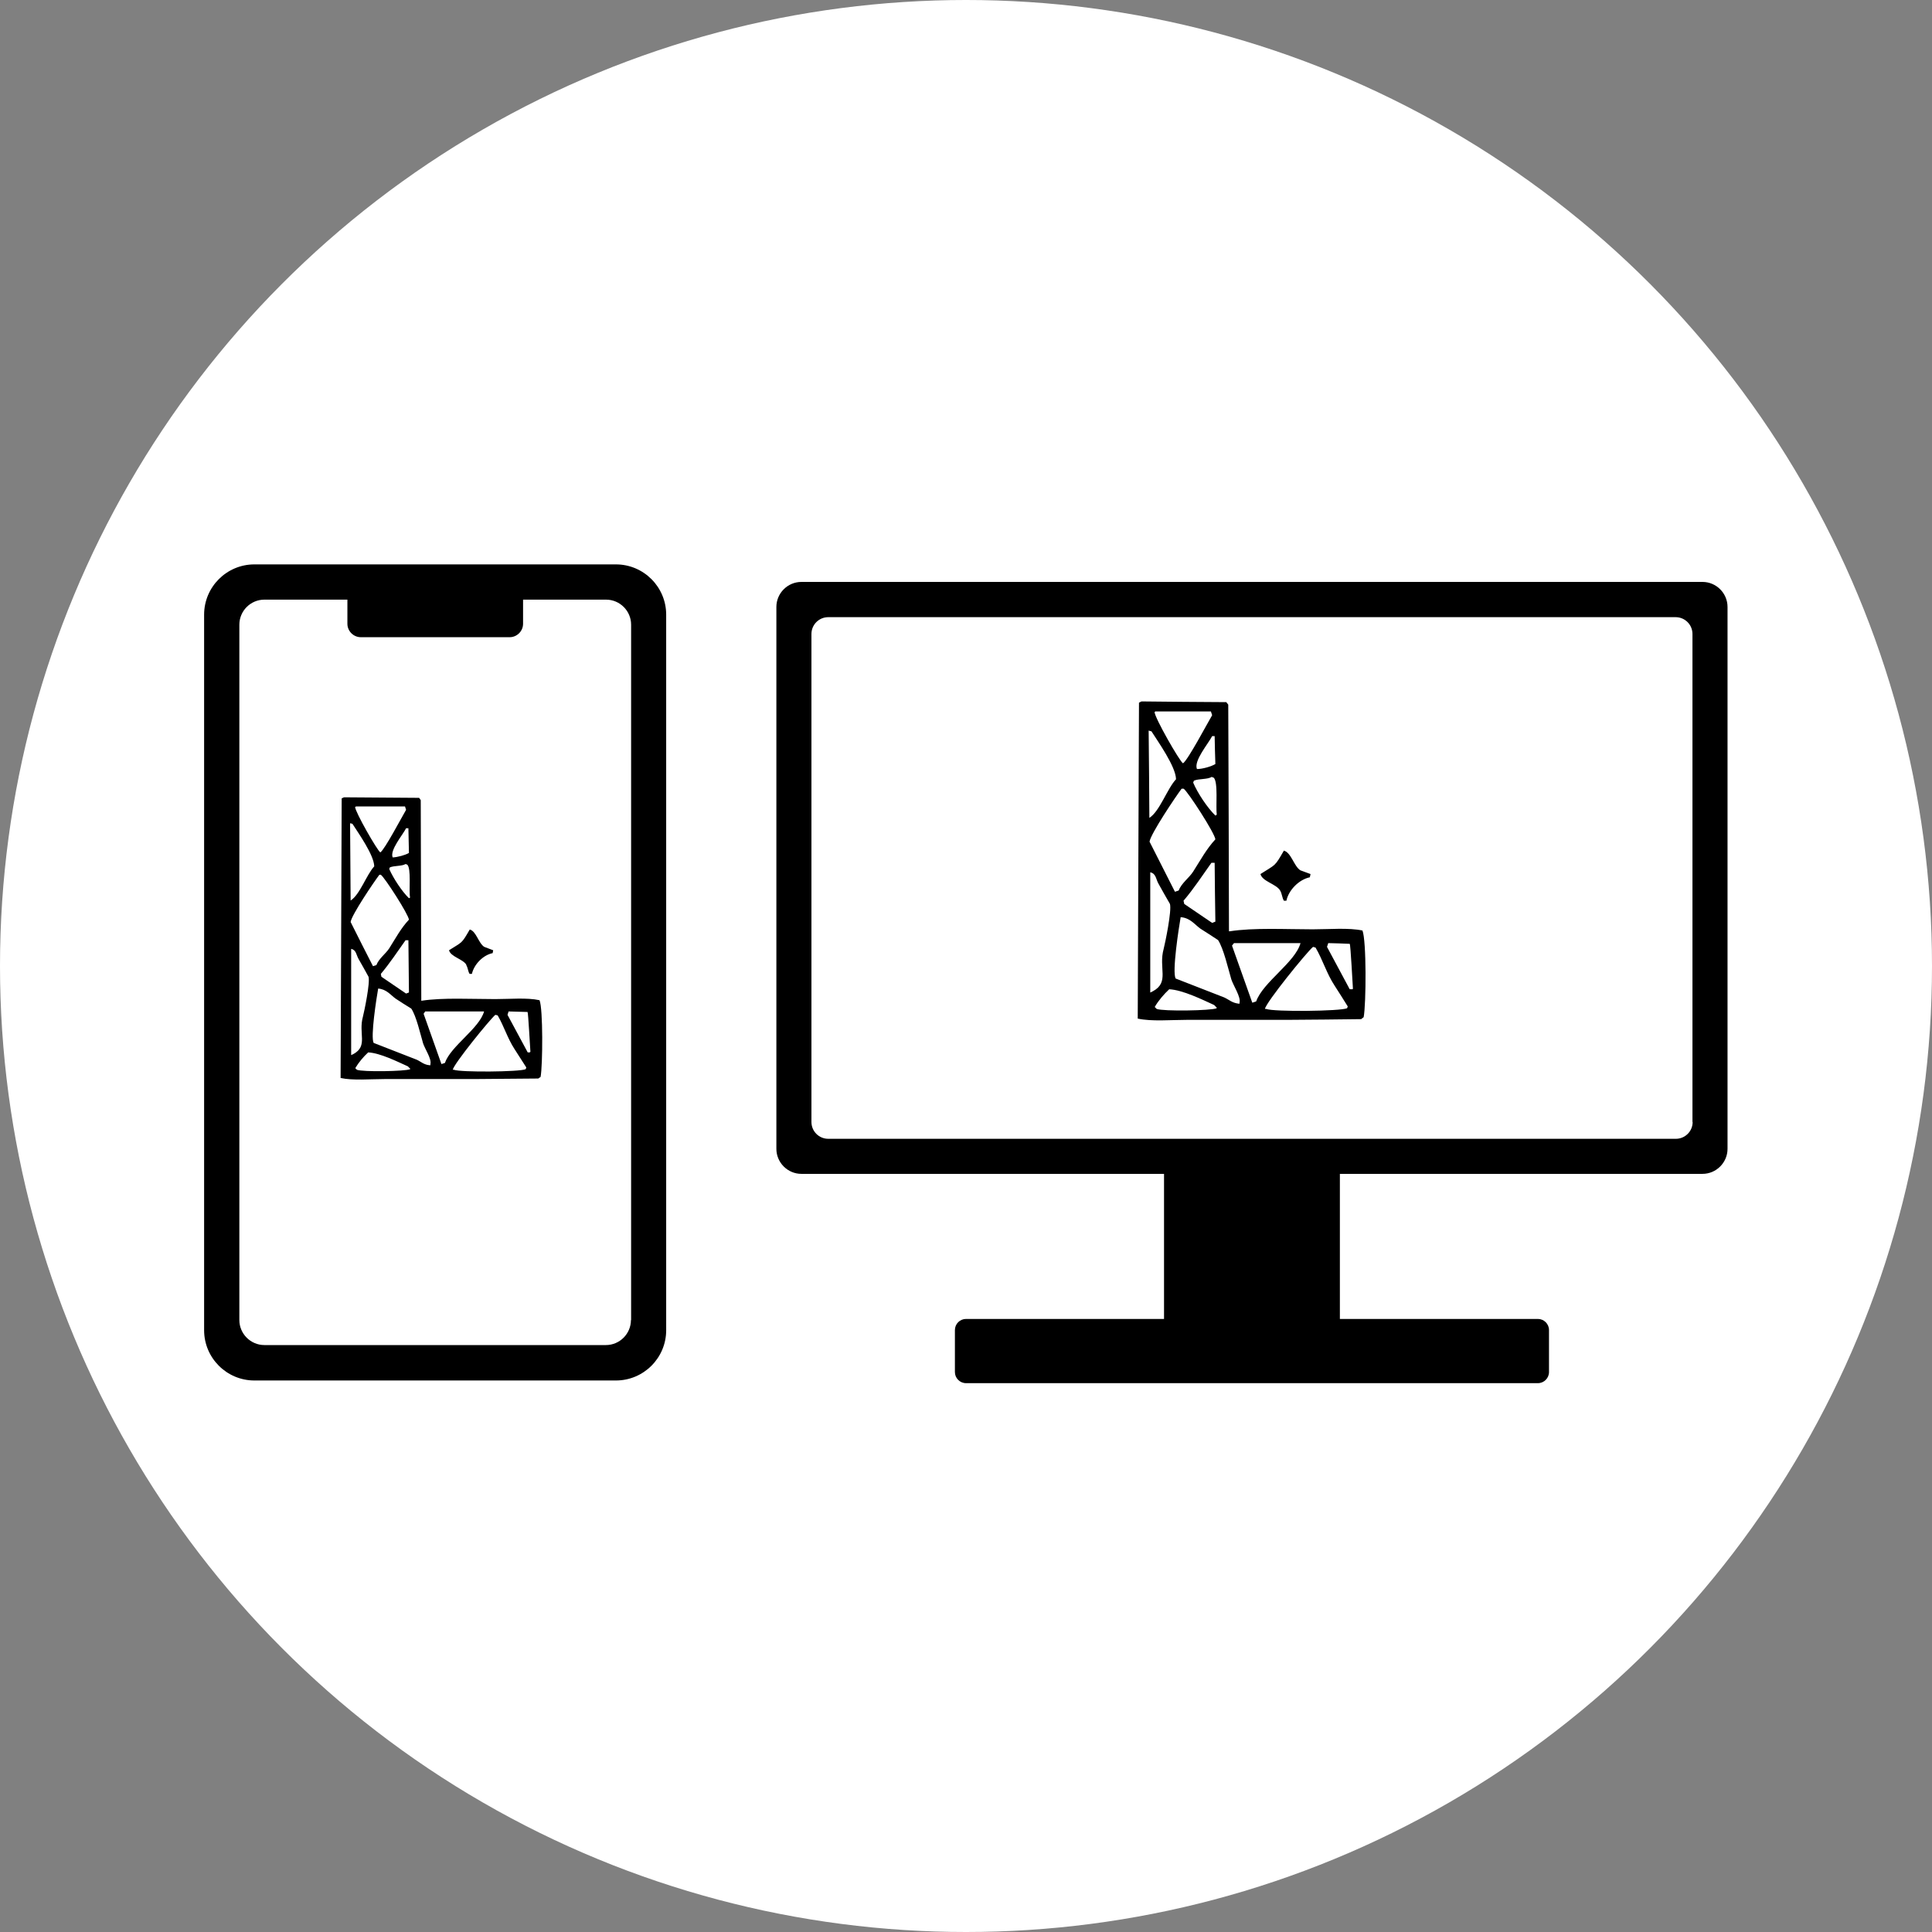 <?xml version="1.0" encoding="UTF-8"?><svg id="_イヤー_2" xmlns="http://www.w3.org/2000/svg" viewBox="0 0 108 108"><rect x="0" y="0" width="108" height="108" fill="#808080" stroke="none"/><defs><style>.cls-1{fill:#fff;}.cls-2{fill-rule:evenodd;}</style></defs><g id="_イアウト"><circle class="cls-1" cx="54" cy="54" r="54"/><path d="M95.18,32.53H44.8c-.77,0-1.4,.63-1.4,1.4v30.29c0,.77,.63,1.4,1.4,1.4h20.27v8.11h-11.07c-.34,0-.62,.28-.62,.62v2.35c0,.34,.28,.62,.62,.62h31.97c.34,0,.62-.28,.62-.62v-2.35c0-.34-.28-.62-.62-.62h-11.07v-8.11h20.27c.77,0,1.4-.63,1.4-1.4v-30.29c0-.77-.63-1.4-1.4-1.4Zm-.56,30.19c0,.52-.42,.94-.94,.94H46.3c-.52,0-.94-.42-.94-.94v-27.28c0-.52,.42-.94,.94-.94h47.37c.52,0,.94,.42,.94,.94v27.28Z"/><path d="M34.43,31.55H14.22c-1.55,0-2.81,1.26-2.81,2.81v40c0,1.55,1.26,2.81,2.81,2.81h20.21c1.55,0,2.81-1.26,2.81-2.81V34.36c0-1.55-1.26-2.81-2.81-2.81Zm.84,42.24c0,.77-.63,1.4-1.4,1.4H14.78c-.77,0-1.4-.63-1.4-1.4V34.92c0-.77,.63-1.4,1.4-1.4h4.64v1.35c0,.41,.34,.75,.75,.75h8.32c.41,0,.75-.34,.75-.75v-1.35h4.64c.77,0,1.4,.63,1.4,1.4v38.88Z"/><path class="cls-2" d="M76.18,52.02c-.78-.17-1.89-.07-2.8-.07-1.52,0-3.29-.1-4.64,.11h-.04c-.01-4.22-.02-8.45-.04-12.67-.04-.05-.07-.09-.11-.14-1.58-.01-3.16-.02-4.74-.04-.05,.02-.09,.05-.14,.07-.02,5.88-.05,11.77-.07,17.66,.77,.17,1.87,.07,2.76,.07h5.63c1.37-.01,2.74-.02,4.1-.04l.14-.11c.14-.75,.16-4.3-.07-4.85Zm-8.17-6.51v.04l-.07,.04c-.45-.44-.99-1.25-1.24-1.84l.04-.11c.28-.12,.76-.06,.99-.21l.11,.04c.27,.21,.11,1.69,.18,2.05Zm-.07-2.8c-.23,.14-.72,.28-1.03,.28-.19-.46,.63-1.41,.85-1.84h.14c.01,.52,.02,1.04,.04,1.56Zm-3.33-2.94h3.08c.02,.07,.05,.14,.07,.21-.25,.42-1.36,2.52-1.63,2.69-.2-.13-1.58-2.54-1.59-2.87l.07-.04Zm-.25,1.1c.36,.57,1.37,1.98,1.38,2.69-.5,.54-.91,1.79-1.49,2.16-.01-1.63-.02-3.26-.04-4.88l.14,.04Zm1.7,3.22h.11c.26,.2,1.74,2.49,1.77,2.83-.5,.54-.83,1.16-1.24,1.8-.22,.35-.66,.65-.81,1.06l-.21,.07c-.47-.93-.94-1.86-1.42-2.8,.06-.44,1.48-2.55,1.8-2.97Zm1.88,7.43l-.18,.07c-.52-.35-1.04-.71-1.56-1.06l-.04-.18c.56-.65,1.06-1.42,1.56-2.12h.18c.01,1.1,.02,2.19,.04,3.29Zm-3.64,3.96v-6.72c.33,.08,.31,.38,.46,.64,.21,.38,.42,.75,.64,1.13,.11,.38-.27,2.2-.35,2.51-.3,1.08,.34,1.86-.6,2.37l-.14,.07Zm3.72,.88c-.3,.14-3,.18-3.36,.04l-.11-.11c.21-.36,.51-.71,.81-.99,.76,.04,1.85,.58,2.51,.88l.14,.14v.04Zm1.27-.25c-.4-.03-.57-.22-.85-.35-.91-.35-1.82-.71-2.72-1.06-.21-.36,.18-2.86,.28-3.43,.53,.04,.77,.4,1.1,.64,.33,.21,.66,.42,.99,.64,.31,.47,.57,1.62,.74,2.19,.1,.33,.55,1,.46,1.31v.07Zm.71-.07c-.38-1.06-.75-2.12-1.13-3.18l.11-.14h3.72c-.3,1.08-2.1,2.18-2.48,3.26l-.21,.07Zm5.31,.32c-.37,.17-4.1,.21-4.53,.04h-.07c.06-.37,2.34-3.18,2.69-3.47l.14,.04c.4,.68,.62,1.45,1.06,2.12,.25,.39,.5,.78,.74,1.17l-.04,.11Zm.28-1.06h-.14c-.42-.79-.85-1.58-1.27-2.37l.07-.21c.4,.01,.8,.02,1.2,.04,.05,.04,.16,2.26,.18,2.51l-.04,.04Zm-4.03-5.52c.11,.19,.11,.41,.21,.57h.14c.13-.6,.7-1.18,1.31-1.31l.04-.18-.57-.21c-.36-.23-.51-.99-.92-1.1-.53,.92-.44,.75-1.31,1.31,.11,.42,.88,.55,1.1,.92Z"/><path class="cls-2" d="M30.15,55.91c-.69-.15-1.67-.06-2.47-.06-1.34,0-2.92-.09-4.1,.09h-.03c-.01-3.74-.02-7.47-.03-11.21-.03-.04-.06-.08-.09-.13l-4.2-.03-.13,.06c-.02,5.21-.04,10.42-.06,15.63,.68,.15,1.66,.06,2.44,.06h4.98l3.63-.03,.13-.09c.12-.66,.14-3.81-.06-4.29Zm-7.23-5.76v.03l-.06,.03c-.4-.39-.87-1.11-1.1-1.63l.03-.09c.24-.11,.67-.06,.88-.19l.09,.03c.24,.19,.09,1.49,.16,1.82Zm-.06-2.47c-.2,.12-.64,.24-.91,.25-.17-.41,.56-1.25,.75-1.63h.13c.01,.46,.02,.92,.03,1.38Zm-2.94-2.6h2.72c.02,.06,.04,.13,.06,.19-.22,.37-1.2,2.23-1.44,2.38-.18-.12-1.4-2.25-1.41-2.54l.06-.03Zm-.22,.97c.32,.5,1.21,1.75,1.22,2.38-.44,.48-.8,1.58-1.32,1.91-.01-1.44-.02-2.88-.03-4.32l.13,.03Zm1.5,2.85h.09c.23,.17,1.54,2.21,1.57,2.51-.45,.48-.74,1.03-1.1,1.6-.2,.31-.58,.57-.72,.94l-.19,.06c-.42-.82-.84-1.65-1.25-2.47,.05-.39,1.31-2.25,1.6-2.63Zm1.66,6.58l-.16,.06c-.46-.31-.92-.63-1.38-.94l-.03-.16c.49-.58,.94-1.26,1.38-1.88h.16c.01,.97,.02,1.94,.03,2.91Zm-3.23,3.51v-5.95c.29,.07,.28,.33,.41,.56,.19,.33,.38,.67,.56,1,.1,.33-.24,1.95-.31,2.22-.27,.96,.3,1.64-.53,2.1l-.13,.06Zm3.29,.78c-.27,.12-2.66,.16-2.97,.03l-.09-.09c.19-.32,.45-.63,.72-.88,.67,.03,1.64,.52,2.22,.78,.04,.04,.08,.08,.13,.13v.03Zm1.13-.22c-.35-.02-.51-.2-.75-.31-.8-.31-1.61-.63-2.41-.94-.19-.32,.16-2.53,.25-3.04,.47,.04,.68,.35,.97,.56,.29,.19,.58,.38,.88,.56,.28,.41,.51,1.43,.66,1.94,.09,.29,.49,.88,.41,1.16v.06Zm.63-.06c-.33-.94-.67-1.88-1-2.82,.03-.04,.06-.08,.09-.13h3.29c-.26,.95-1.86,1.93-2.19,2.88l-.19,.06Zm4.7,.28c-.32,.15-3.63,.18-4.01,.03h-.06c.05-.32,2.07-2.81,2.38-3.07l.13,.03c.35,.6,.55,1.28,.94,1.88,.22,.34,.44,.69,.66,1.03l-.03,.09Zm.25-.94h-.13c-.38-.7-.75-1.4-1.13-2.1l.06-.19c.35,.01,.71,.02,1.06,.03,.04,.03,.14,2,.16,2.22l-.03,.03Zm-3.57-4.89c.1,.16,.1,.36,.19,.5h.13c.12-.53,.62-1.05,1.16-1.16l.03-.16-.5-.19c-.32-.2-.45-.88-.81-.97-.47,.81-.39,.67-1.16,1.16,.1,.37,.78,.49,.97,.81Z"/></g></svg>